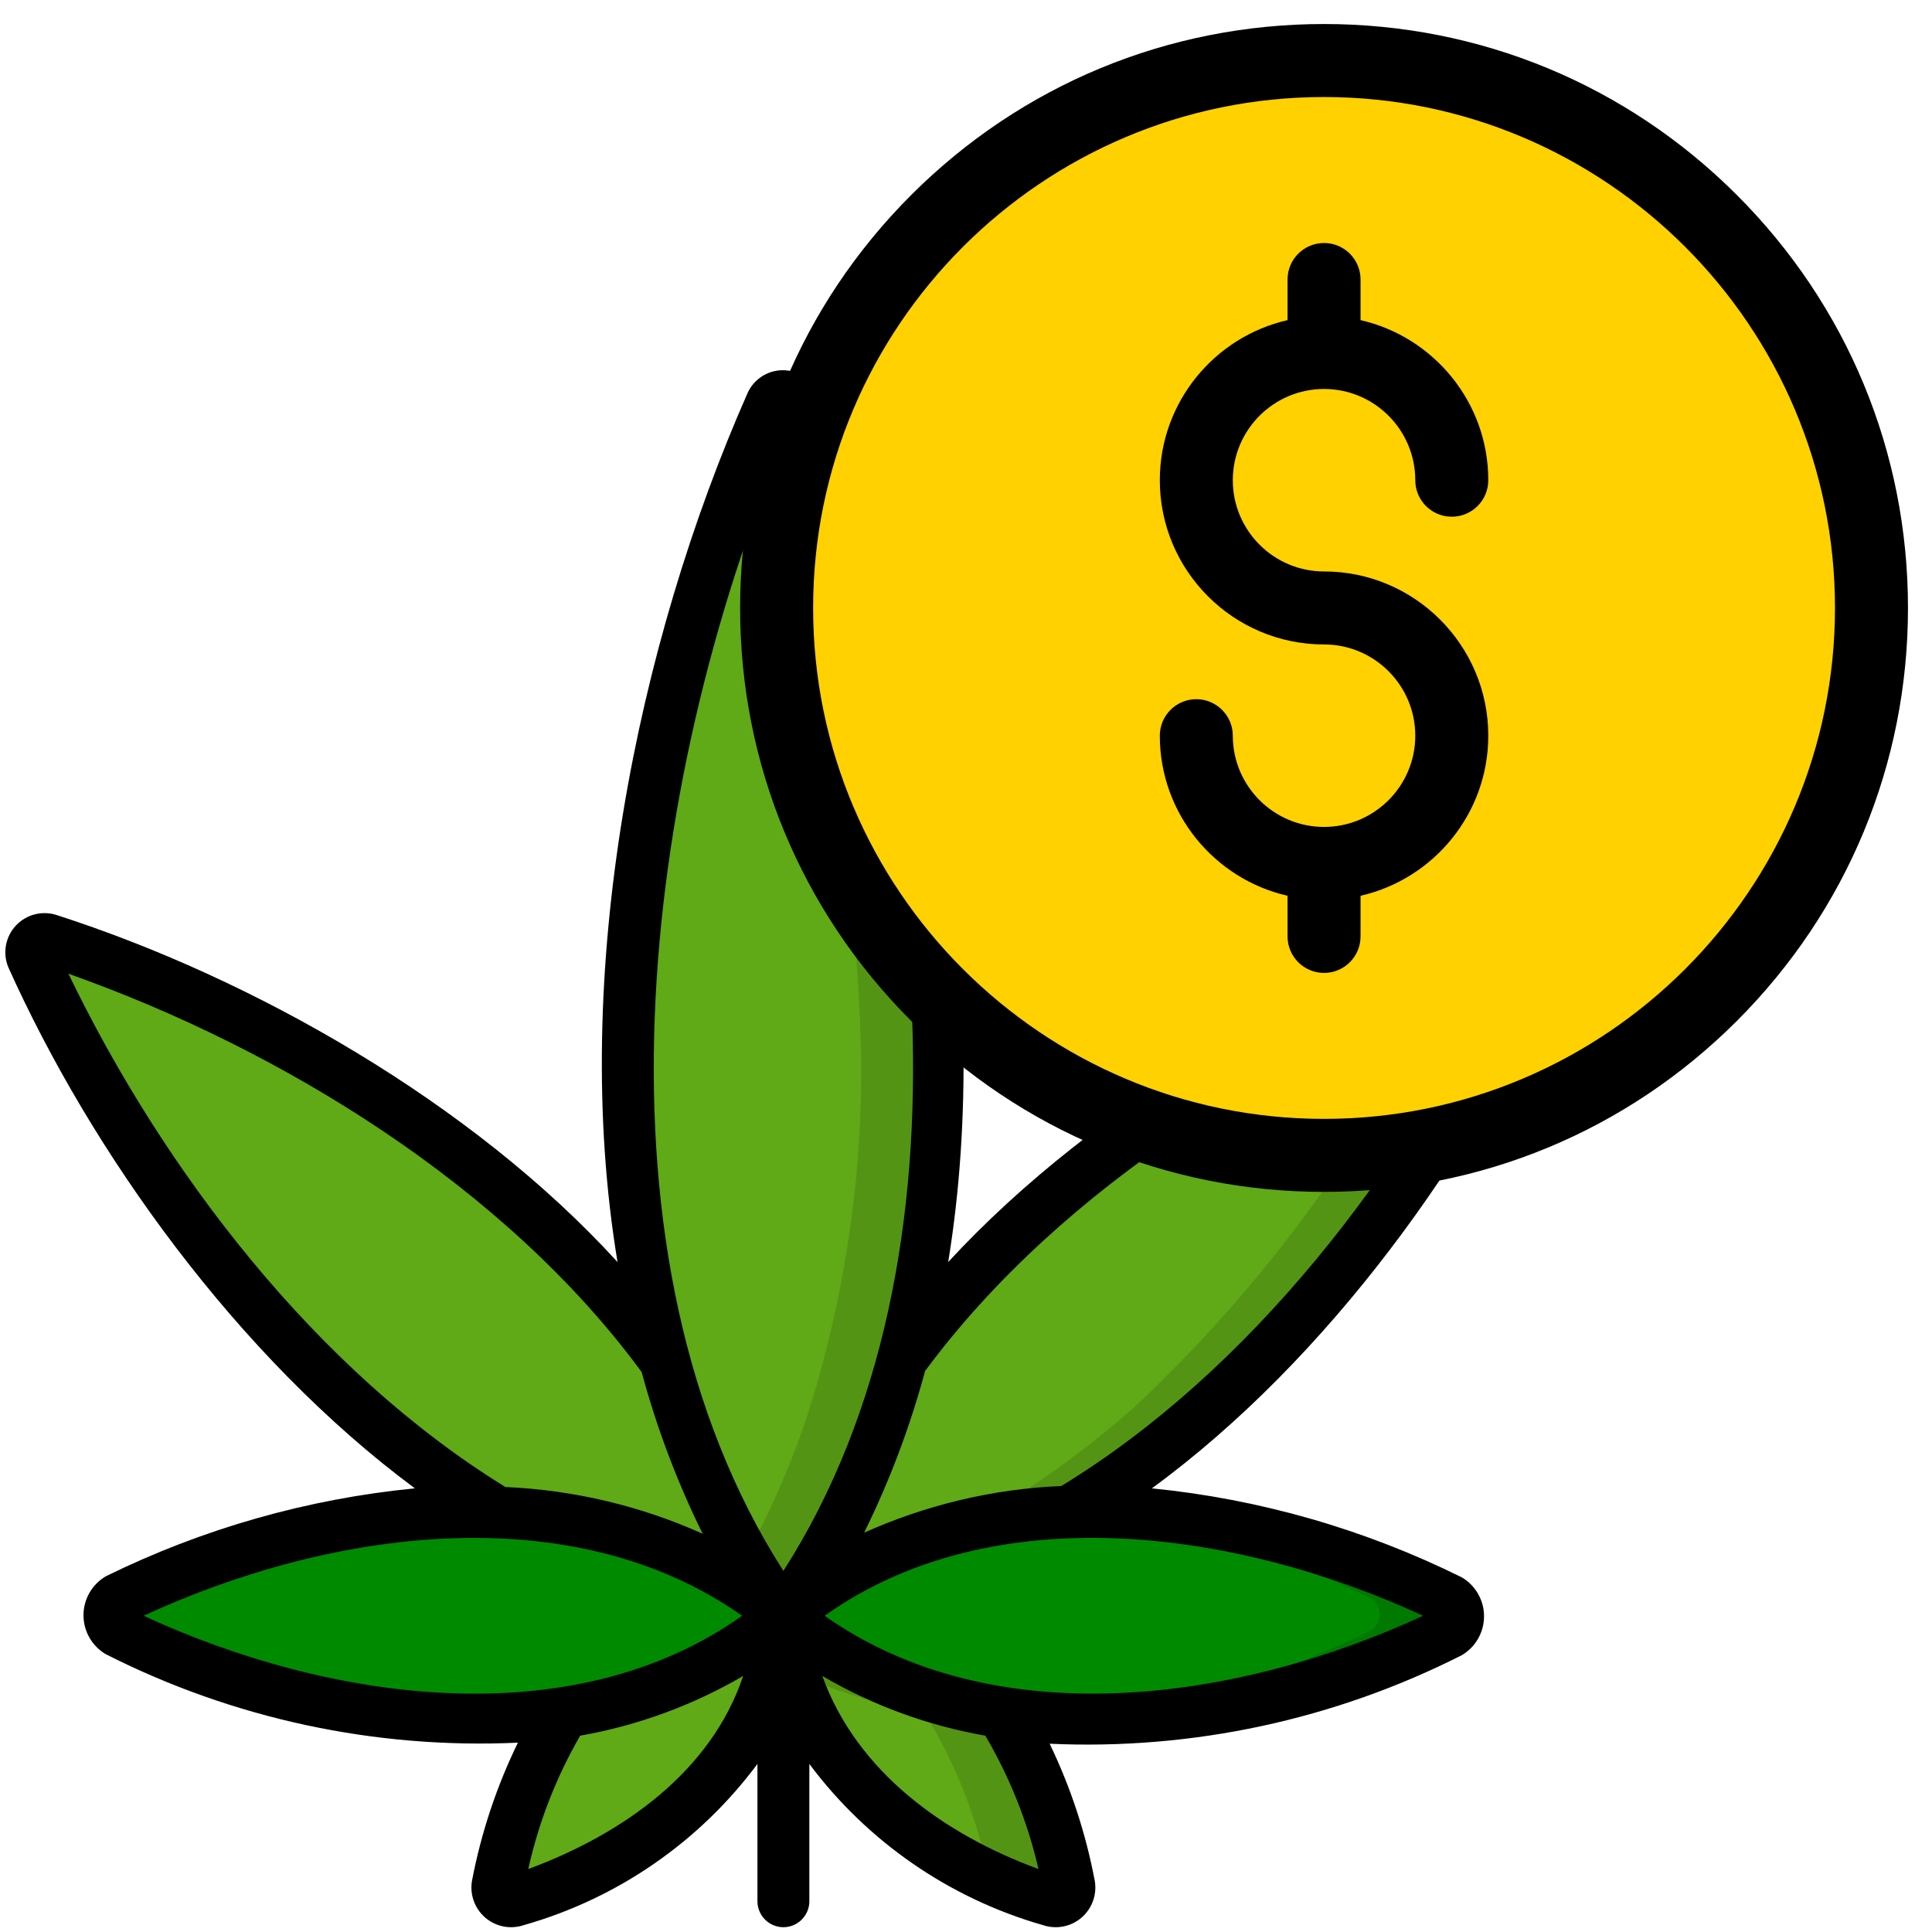 <?xml version="1.0" encoding="UTF-8"?> <svg xmlns="http://www.w3.org/2000/svg" width="60" height="60" viewBox="0 0 60 60" fill="none"><g clip-path="url(#clip0_1760_35421)"><path d="M29.164 33.004C29.184 36.127 28.788 39.238 27.988 42.256C27.304 45.09 26.078 47.764 24.377 50.131C22.679 47.758 21.451 45.082 20.758 42.248C19.931 39.236 19.506 36.128 19.493 33.004C19.631 25.956 21.151 19.003 23.966 12.54C24.028 12.396 24.171 12.302 24.328 12.302C24.486 12.302 24.629 12.396 24.691 12.54C27.506 19.003 29.026 25.956 29.164 33.004Z" fill="#60A917"></path><path d="M24.691 12.54C24.629 12.396 24.486 12.302 24.328 12.302C24.171 12.302 24.028 12.396 23.966 12.54C23.748 13.024 23.458 13.725 23.119 14.604C25.41 20.474 26.638 26.704 26.746 33.004C26.766 36.127 26.37 39.238 25.57 42.256C25.022 44.383 24.21 46.433 23.152 48.358C23.498 48.974 23.885 49.567 24.312 50.131C26.013 47.764 27.239 45.09 27.923 42.256C28.745 39.241 29.163 36.129 29.164 33.004C29.026 25.956 27.506 19.003 24.691 12.54Z" fill="#549414"></path><path d="M24.28 50.131C23.893 49.776 20.943 47.197 15.463 46.955C13.893 46.02 12.415 44.941 11.046 43.731C6.805 39.773 3.39 35.015 0.996 29.732C0.934 29.586 0.961 29.417 1.066 29.298C1.171 29.18 1.335 29.132 1.487 29.175C6.987 30.984 12.076 33.86 16.462 37.638C18.018 39.023 19.425 40.565 20.661 42.24C21.353 45.077 22.582 47.755 24.28 50.131Z" fill="#60A917"></path><path d="M47.702 29.732C45.296 35.019 41.866 39.777 37.611 43.731C36.242 44.941 34.764 46.02 33.194 46.955C27.689 47.181 24.739 49.76 24.328 50.115C26.029 47.748 27.256 45.074 27.939 42.24C29.166 40.552 30.574 39.004 32.138 37.622C36.525 33.844 41.614 30.968 47.113 29.159C47.274 29.012 47.522 29.016 47.678 29.168C47.834 29.32 47.844 29.567 47.702 29.732Z" fill="#60A917"></path><path d="M47.17 29.175C46.678 29.337 45.993 29.57 45.171 29.893C42.779 35.112 39.39 39.814 35.193 43.731C33.824 44.941 32.346 46.02 30.776 46.955C29.056 47.013 27.356 47.342 25.739 47.931C25.341 48.697 24.877 49.428 24.353 50.115C24.739 49.76 27.689 47.181 33.218 46.955C34.779 46.019 36.25 44.94 37.611 43.731C41.866 39.777 45.296 35.019 47.702 29.732C47.776 29.577 47.747 29.393 47.628 29.269C47.51 29.146 47.327 29.108 47.17 29.175Z" fill="#549414"></path><path d="M24.328 50.179C24.184 52.063 23.419 53.846 22.152 55.249C20.481 57.017 18.383 58.324 16.059 59.045C15.918 59.104 15.756 59.083 15.634 58.99C15.513 58.896 15.45 58.745 15.471 58.593C15.825 56.682 16.533 54.853 17.558 53.202C20.06 52.869 22.411 51.819 24.328 50.179Z" fill="#60A917"></path><path d="M24.328 50.179C22.408 51.803 20.06 52.839 17.566 53.161C16.604 53.317 15.632 53.398 14.657 53.403C10.83 53.308 7.07 52.378 3.639 50.679C3.474 50.566 3.375 50.379 3.375 50.179C3.375 49.979 3.474 49.792 3.639 49.679C7.07 47.98 10.83 47.05 14.657 46.955H15.463C20.968 47.181 23.917 49.76 24.328 50.115V50.179Z" fill="#008A00"></path><path d="M33.194 58.569C33.215 58.721 33.152 58.872 33.031 58.965C32.909 59.059 32.747 59.08 32.606 59.021C30.288 58.308 28.193 57.012 26.521 55.257C25.247 53.854 24.476 52.068 24.328 50.179C26.248 51.803 28.596 52.839 31.091 53.161C32.123 54.817 32.837 56.651 33.194 58.569Z" fill="#60A917"></path><path d="M31.099 53.177C28.6 52.852 26.249 51.81 24.328 50.179C24.374 50.778 24.485 51.37 24.659 51.944C25.94 52.533 27.296 52.943 28.689 53.161C29.659 54.719 30.342 56.439 30.704 58.239C31.319 58.526 31.952 58.777 32.598 58.988C32.739 59.047 32.901 59.026 33.023 58.933C33.144 58.84 33.207 58.689 33.186 58.537C32.828 56.637 32.12 54.819 31.099 53.177Z" fill="#549414"></path><path d="M45.018 50.679C41.587 52.378 37.827 53.308 34 53.403C33.029 53.403 32.059 53.328 31.099 53.177C28.6 52.852 26.249 51.81 24.328 50.179C24.715 49.824 27.665 47.245 33.194 47.02H34C37.827 47.114 41.587 48.044 45.018 49.744C45.158 49.859 45.239 50.03 45.239 50.211C45.239 50.392 45.158 50.564 45.018 50.679Z" fill="#008A00"></path><path d="M45.018 49.679C41.587 47.98 37.827 47.05 34 46.955H33.194H32.799C36.198 47.228 39.514 48.138 42.576 49.639C42.741 49.752 42.84 49.939 42.84 50.139C42.84 50.339 42.741 50.526 42.576 50.639C39.528 52.136 36.224 53.044 32.84 53.314C33.21 53.314 33.581 53.363 33.976 53.363C37.803 53.268 41.563 52.338 44.993 50.639C45.146 50.528 45.237 50.353 45.242 50.165C45.247 49.977 45.164 49.797 45.018 49.679Z" fill="#007900"></path><path d="M1.761 28.418C1.312 28.271 0.817 28.398 0.494 28.743C0.171 29.089 0.077 29.591 0.254 30.03C2.825 35.76 7.355 42.119 12.884 46.222C9.546 46.548 6.294 47.474 3.285 48.954C2.856 49.206 2.593 49.666 2.593 50.163C2.593 50.66 2.856 51.12 3.285 51.372C7.242 53.378 11.652 54.325 16.084 54.12C15.42 55.483 14.94 56.927 14.657 58.416C14.586 58.844 14.745 59.277 15.075 59.558C15.405 59.839 15.858 59.925 16.269 59.786C19.172 58.962 21.722 57.203 23.523 54.781V59.045C23.523 59.49 23.884 59.851 24.329 59.851C24.774 59.851 25.135 59.49 25.135 59.045V54.781C26.94 57.198 29.488 58.956 32.388 59.786C32.799 59.925 33.252 59.839 33.583 59.558C33.913 59.277 34.071 58.844 34 58.416C33.722 56.94 33.251 55.506 32.598 54.153C37.03 54.355 41.438 53.408 45.397 51.404C45.825 51.152 46.088 50.692 46.088 50.195C46.088 49.698 45.825 49.238 45.397 48.986C42.382 47.492 39.122 46.555 35.773 46.222C41.254 42.208 45.783 35.881 48.403 30.03C48.58 29.591 48.486 29.089 48.163 28.743C47.84 28.398 47.346 28.271 46.896 28.418C40.907 30.344 34.081 34.173 29.447 39.194C30.897 30.328 28.898 20.149 25.417 12.226C25.228 11.784 24.793 11.497 24.312 11.497C23.832 11.497 23.397 11.784 23.208 12.226C19.783 19.995 17.687 30.215 19.178 39.194C14.657 34.237 7.847 30.376 1.761 28.418ZM4.461 50.179C10.305 47.479 17.784 46.472 23.047 50.179C17.792 53.911 10.256 52.855 4.461 50.179ZM16.406 58.045C16.729 56.59 17.273 55.194 18.018 53.903C19.801 53.589 21.515 52.961 23.079 52.049C22.088 55.015 19.348 56.957 16.406 58.045ZM32.251 58.045C29.318 56.965 26.61 55.023 25.538 52.049C27.101 52.963 28.815 53.59 30.599 53.903C31.358 55.191 31.915 56.588 32.251 58.045ZM25.61 50.179C30.865 46.447 38.401 47.503 44.196 50.179C38.352 52.879 30.873 53.887 25.61 50.179ZM46.565 30.239C43.567 36.381 38.836 42.563 32.961 46.149C30.845 46.24 28.767 46.733 26.835 47.6C27.628 45.992 28.262 44.31 28.729 42.579C32.977 36.832 39.948 32.569 46.533 30.239H46.565ZM24.329 13.741C28.737 24.388 30.583 39.025 24.329 48.785C18.074 39.016 19.928 24.388 24.329 13.741ZM21.822 47.632C19.891 46.765 17.812 46.273 15.697 46.181C9.821 42.563 5.082 36.365 2.124 30.239C8.725 32.577 15.689 36.84 19.928 42.611C20.395 44.342 21.029 46.024 21.822 47.632Z" fill="black"></path></g><g clip-path="url(#clip1_1760_35421)"><path d="M41.119 35.882C50.509 35.882 58.12 28.27 58.12 18.881C58.12 9.491 50.509 1.88 41.119 1.88C31.73 1.88 24.118 9.491 24.118 18.881C24.118 28.27 31.73 35.882 41.119 35.882Z" fill="#FFD100"></path><path d="M58.12 18.881C58.12 28.27 50.509 35.882 41.119 35.882C40.545 35.882 39.978 35.853 39.419 35.797C48.01 34.944 54.72 27.696 54.72 18.881C54.72 10.065 48.01 2.817 39.419 1.964C39.978 1.908 40.545 1.88 41.119 1.88C50.509 1.88 58.12 9.491 58.12 18.881Z" fill="#FFD100"></path><path d="M41.119 37.015C36.276 37.015 31.721 35.129 28.296 31.704C24.871 28.279 22.985 23.724 22.985 18.881C22.985 14.037 24.871 9.483 28.296 6.058C31.721 2.633 36.276 0.746 41.119 0.746C45.963 0.746 50.517 2.633 53.942 6.058C57.367 9.483 59.254 14.037 59.254 18.881C59.254 23.724 57.367 28.278 53.942 31.704C50.517 35.129 45.963 37.015 41.119 37.015ZM41.119 3.013C32.37 3.013 25.252 10.131 25.252 18.881C25.252 27.63 32.37 34.748 41.119 34.748C49.869 34.748 56.987 27.63 56.987 18.881C56.987 10.131 49.869 3.013 41.119 3.013Z" fill="black"></path><path d="M41.119 17.747C39.557 17.747 38.286 16.476 38.286 14.914C38.286 13.351 39.557 12.08 41.119 12.08C42.682 12.08 43.953 13.351 43.953 14.914C43.953 15.54 44.46 16.047 45.086 16.047C45.712 16.047 46.22 15.54 46.22 14.914C46.22 12.491 44.521 10.459 42.253 9.942V8.68C42.253 8.054 41.745 7.547 41.119 7.547C40.493 7.547 39.986 8.054 39.986 8.68V9.942C37.718 10.459 36.019 12.491 36.019 14.914C36.019 17.726 38.307 20.014 41.119 20.014C42.682 20.014 43.953 21.285 43.953 22.848C43.953 24.41 42.682 25.681 41.119 25.681C39.557 25.681 38.286 24.41 38.286 22.848C38.286 22.222 37.778 21.714 37.152 21.714C36.526 21.714 36.019 22.222 36.019 22.848C36.019 25.27 37.718 27.302 39.986 27.819V29.081C39.986 29.707 40.493 30.215 41.119 30.215C41.745 30.215 42.253 29.707 42.253 29.081V27.819C44.521 27.302 46.22 25.27 46.22 22.848C46.22 20.035 43.932 17.747 41.119 17.747Z" fill="black"></path></g><defs><clipPath id="clip0_1760_35421"><rect width="48.358" height="48.358" fill="white" transform="translate(0.149 11.492)"></rect></clipPath><clipPath id="clip1_1760_35421"><rect width="36.269" height="36.269" fill="white" transform="translate(22.985 0.746)"></rect></clipPath></defs></svg> 